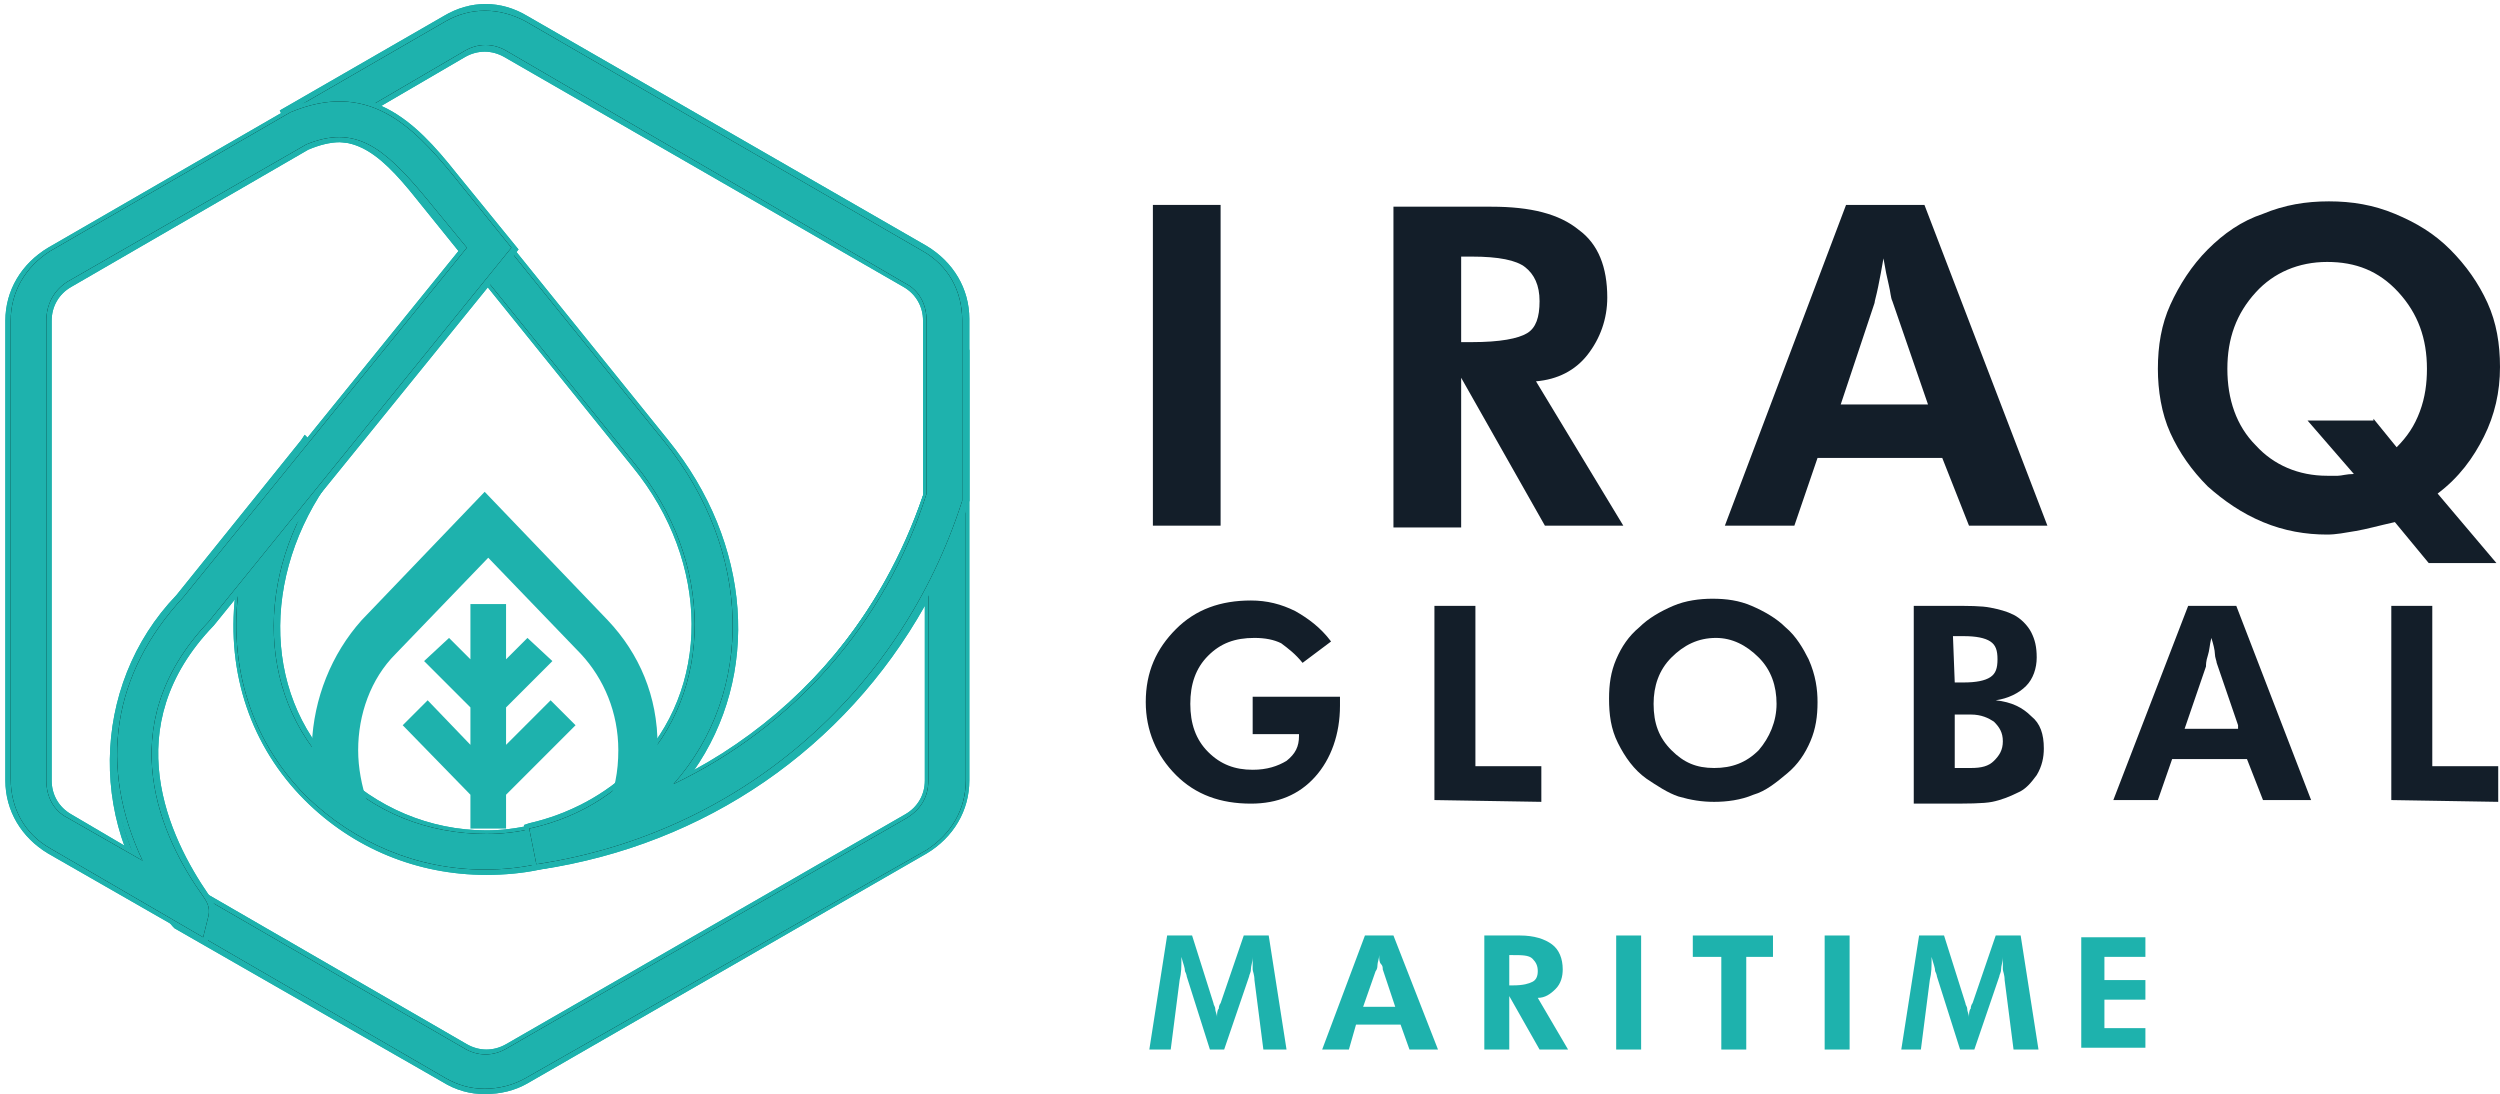 <?xml version="1.0" encoding="utf-8"?>
<!-- Generator: Adobe Illustrator 25.0.0, SVG Export Plug-In . SVG Version: 6.00 Build 0)  -->
<svg version="1.1" id="Layer_1" xmlns="http://www.w3.org/2000/svg" xmlns:xlink="http://www.w3.org/1999/xlink" x="0px" y="0px"
	 viewBox="0 0 140.3 61.4" style="enable-background:new 0 0 140.3 61.4;" xml:space="preserve">
<style type="text/css">
	.st0{fill:#1EB2AD;}
	.st1{clip-path:url(#SVGID_12_);}
	.st2{clip-path:url(#SVGID_14_);}
	.st3{clip-path:url(#SVGID_26_);}
	.st4{clip-path:url(#SVGID_28_);}
	.st5{clip-path:url(#SVGID_38_);}
	.st6{clip-path:url(#SVGID_39_);}
	.st7{fill:#131E29;}
</style>
<g>
	<g>
		<g>
			<g>
				<path id="SVGID_1_" class="st0" d="M27.2,61.1c-0.8,0-1.5-0.2-2.2-0.6l-15-8.7l-0.1-0.1c-4.7-5.2-4.6-13.1,0.2-18.2l7-8.7l0,0
					l1.6,1.3l0,0c-4.4,5.5-4.5,12.8,0,17.2c2.3,2.3,5.3,3.5,8.6,3.5c0.9,0,1.7-0.1,2.6-0.3c10.5-1.6,19.1-8.9,22.3-19l2-6.1v22.4
					c0,1.6-0.8,3-2.2,3.9L29.5,60.5C28.8,60.9,28,61.1,27.2,61.1z M11.3,50.3L26,58.8c0.8,0.5,1.7,0.5,2.5,0l22.4-12.9
					c0.8-0.5,1.2-1.2,1.2-2.1V32.9c-4.4,8.3-12.4,14.1-22,15.6c-0.9,0.2-1.9,0.3-2.9,0.3c-3.8,0-7.3-1.5-10-4.1
					c-3.3-3.3-4.5-7.8-3.7-12.3l-2,2.5C7.5,39.2,7.4,45.9,11.3,50.3z"/>
			</g>
		</g>
	</g>
	<g>
		<g>
			<path id="SVGID_5_" class="st0" d="M27.2,61.1c-0.8,0-1.5-0.2-2.2-0.6l-15-8.7l-0.1-0.1c-4.7-5.2-4.6-13.1,0.2-18.2l7-8.7l0,0
				l1.6,1.3l0,0c-4.4,5.5-4.5,12.8,0,17.2c2.3,2.3,5.3,3.5,8.6,3.5c0.9,0,1.7-0.1,2.6-0.3c10.5-1.6,19.1-8.9,22.3-19l2-6.1v22.4
				c0,1.6-0.8,3-2.2,3.9L29.5,60.5C28.8,60.9,28,61.1,27.2,61.1z M11.3,50.3L26,58.8c0.8,0.5,1.7,0.5,2.5,0l22.4-12.9
				c0.8-0.5,1.2-1.2,1.2-2.1V32.9c-4.4,8.3-12.4,14.1-22,15.6c-0.9,0.2-1.9,0.3-2.9,0.3c-3.8,0-7.3-1.5-10-4.1
				c-3.3-3.3-4.5-7.8-3.7-12.3l-2,2.5C7.5,39.2,7.4,45.9,11.3,50.3z"/>
		</g>
		<g>
			<path id="SVGID_6_" class="st0" d="M27.2,61.4c-0.8,0-1.6-0.2-2.4-0.7l-15-8.6L9.7,52C4.9,46.7,5,38.5,9.9,33.4l7-8.7l0.2-0.3
				l0.2,0.2l1.8,1.4L19,26.3c-4.3,5.4-4.4,12.5-0.1,16.8c2.2,2.2,5.2,3.5,8.4,3.5c0.8,0,1.7-0.1,2.5-0.3
				c10.4-1.6,18.9-8.8,22.1-18.8l2.5-7.9v24.2c0,1.7-0.9,3.2-2.4,4.1L29.6,60.8C28.9,61.2,28.1,61.4,27.2,61.4z M10.2,51.6l15,8.6
				c1.3,0.8,2.9,0.8,4.2,0l22.4-12.9c1.3-0.8,2.1-2.1,2.1-3.6V23.2l-1.4,4.4C49.2,37.8,40.6,45.2,30,46.8c-0.8,0.2-1.7,0.3-2.6,0.3
				c-3.3,0-6.4-1.3-8.8-3.6C14,39,13.9,31.7,18.3,26.1l-1.1-0.9l-6.9,8.5C5.6,38.7,5.5,46.5,10.2,51.6L10.2,51.6z M27.2,59.4
				c-0.5,0-0.9-0.1-1.4-0.4L11,50.4C7,45.9,7.1,39,11.3,34.6l2.7-3.3l-0.2,1.1c-0.8,4.5,0.5,8.9,3.6,12c2.6,2.6,6.1,4,9.8,4
				c1,0,2-0.1,2.9-0.3c9.4-1.5,17.3-7.1,21.7-15.5l0.5-1v12.1c0,1-0.5,1.9-1.4,2.4L28.6,59C28.2,59.3,27.7,59.4,27.2,59.4z
				 M11.5,50.1l14.7,8.5c0.7,0.4,1.5,0.4,2.2,0l22.4-12.9c0.7-0.4,1.1-1.1,1.1-1.9V34c-4.5,8-12.3,13.4-21.6,14.8
				c-0.9,0.2-2,0.3-3,0.3c-3.9,0-7.5-1.5-10.2-4.2c-3-3-4.4-7.1-3.9-11.5l-1.4,1.7C7.8,39.2,7.7,45.8,11.5,50.1z"/>
		</g>
		<g>
			<g>
				<path id="SVGID_3_" class="st0" d="M27.2,61.1c-0.8,0-1.5-0.2-2.2-0.6l-15-8.7l-0.1-0.1c-4.7-5.2-4.6-13.1,0.2-18.2l7-8.7l0,0
					l1.6,1.3l0,0c-4.4,5.5-4.5,12.8,0,17.2c2.3,2.3,5.3,3.5,8.6,3.5c0.9,0,1.7-0.1,2.6-0.3c10.5-1.6,19.1-8.9,22.3-19l2-6.1v22.4
					c0,1.6-0.8,3-2.2,3.9L29.5,60.5C28.8,60.9,28,61.1,27.2,61.1z M11.3,50.3L26,58.8c0.8,0.5,1.7,0.5,2.5,0l22.4-12.9
					c0.8-0.5,1.2-1.2,1.2-2.1V32.9c-4.4,8.3-12.4,14.1-22,15.6c-0.9,0.2-1.9,0.3-2.9,0.3c-3.8,0-7.3-1.5-10-4.1
					c-3.3-3.3-4.5-7.8-3.7-12.3l-2,2.5C7.5,39.2,7.4,45.9,11.3,50.3z"/>
			</g>
		</g>
		<g>
			<g>
				<path id="SVGID_7_" class="st0" d="M27.2,61.1c-0.8,0-1.5-0.2-2.2-0.6l-15-8.7l-0.1-0.1c-4.7-5.2-4.6-13.1,0.2-18.2l7-8.7l0,0
					l1.6,1.3l0,0c-4.4,5.5-4.5,12.8,0,17.2c2.3,2.3,5.3,3.5,8.6,3.5c0.9,0,1.7-0.1,2.6-0.3c10.5-1.6,19.1-8.9,22.3-19l2-6.1v22.4
					c0,1.6-0.8,3-2.2,3.9L29.5,60.5C28.8,60.9,28,61.1,27.2,61.1z M11.3,50.3L26,58.8c0.8,0.5,1.7,0.5,2.5,0l22.4-12.9
					c0.8-0.5,1.2-1.2,1.2-2.1V32.9c-4.4,8.3-12.4,14.1-22,15.6c-0.9,0.2-1.9,0.3-2.9,0.3c-3.8,0-7.3-1.5-10-4.1
					c-3.3-3.3-4.5-7.8-3.7-12.3l-2,2.5C7.5,39.2,7.4,45.9,11.3,50.3z"/>
			</g>
			<g>
				<path id="SVGID_8_" class="st0" d="M27.2,61.4c-0.8,0-1.6-0.2-2.4-0.7l-15-8.6L9.7,52C4.9,46.7,5,38.5,9.9,33.4l7-8.7l0.2-0.3
					l0.2,0.2l1.8,1.4L19,26.3c-4.3,5.4-4.4,12.5-0.1,16.8c2.2,2.2,5.2,3.5,8.4,3.5c0.8,0,1.7-0.1,2.5-0.3
					c10.4-1.6,18.9-8.8,22.1-18.8l2.5-7.9v24.2c0,1.7-0.9,3.2-2.4,4.1L29.6,60.8C28.9,61.2,28.1,61.4,27.2,61.4z M10.2,51.6l15,8.6
					c1.3,0.8,2.9,0.8,4.2,0l22.4-12.9c1.3-0.8,2.1-2.1,2.1-3.6V23.2l-1.4,4.4C49.2,37.8,40.6,45.2,30,46.8c-0.8,0.2-1.7,0.3-2.6,0.3
					c-3.3,0-6.4-1.3-8.8-3.6C14,39,13.9,31.7,18.3,26.1l-1.1-0.9l-6.9,8.5C5.6,38.7,5.5,46.5,10.2,51.6L10.2,51.6z M27.2,59.4
					c-0.5,0-0.9-0.1-1.4-0.4L11,50.4C7,45.9,7.1,39,11.3,34.6l2.7-3.3l-0.2,1.1c-0.8,4.5,0.5,8.9,3.6,12c2.6,2.6,6.1,4,9.8,4
					c1,0,2-0.1,2.9-0.3c9.4-1.5,17.3-7.1,21.7-15.5l0.5-1v12.1c0,1-0.5,1.9-1.4,2.4L28.6,59C28.2,59.3,27.7,59.4,27.2,59.4z
					 M11.5,50.1l14.7,8.5c0.7,0.4,1.5,0.4,2.2,0l22.4-12.9c0.7-0.4,1.1-1.1,1.1-1.9V34c-4.5,8-12.3,13.4-21.6,14.8
					c-0.9,0.2-2,0.3-3,0.3c-3.9,0-7.5-1.5-10.2-4.2c-3-3-4.4-7.1-3.9-11.5l-1.4,1.7C7.8,39.2,7.7,45.8,11.5,50.1z"/>
			</g>
			<g>
				<g>
					<defs>
						<path id="SVGID_2_" d="M27.2,61.1c-0.8,0-1.5-0.2-2.2-0.6l-15-8.7l-0.1-0.1c-4.7-5.2-4.6-13.1,0.2-18.2l7-8.7l0,0l1.6,1.3l0,0
							c-4.4,5.5-4.5,12.8,0,17.2c2.3,2.3,5.3,3.5,8.6,3.5c0.9,0,1.7-0.1,2.6-0.3c10.5-1.6,19.1-8.9,22.3-19l2-6.1v22.4
							c0,1.6-0.8,3-2.2,3.9L29.5,60.5C28.8,60.9,28,61.1,27.2,61.1z M11.3,50.3L26,58.8c0.8,0.5,1.7,0.5,2.5,0l22.4-12.9
							c0.8-0.5,1.2-1.2,1.2-2.1V32.9c-4.4,8.3-12.4,14.1-22,15.6c-0.9,0.2-1.9,0.3-2.9,0.3c-3.8,0-7.3-1.5-10-4.1
							c-3.3-3.3-4.5-7.8-3.7-12.3l-2,2.5C7.5,39.2,7.4,45.9,11.3,50.3z"/>
					</defs>
					<clipPath id="SVGID_4_">
						<use xlink:href="#SVGID_2_"  style="overflow:visible;"/>
					</clipPath>
				</g>
				<g>
					<defs>
						<path id="SVGID_9_" d="M27.2,61.1c-0.8,0-1.5-0.2-2.2-0.6l-15-8.7l-0.1-0.1c-4.7-5.2-4.6-13.1,0.2-18.2l7-8.7l0,0l1.6,1.3l0,0
							c-4.4,5.5-4.5,12.8,0,17.2c2.3,2.3,5.3,3.5,8.6,3.5c0.9,0,1.7-0.1,2.6-0.3c10.5-1.6,19.1-8.9,22.3-19l2-6.1v22.4
							c0,1.6-0.8,3-2.2,3.9L29.5,60.5C28.8,60.9,28,61.1,27.2,61.1z M11.3,50.3L26,58.8c0.8,0.5,1.7,0.5,2.5,0l22.4-12.9
							c0.8-0.5,1.2-1.2,1.2-2.1V32.9c-4.4,8.3-12.4,14.1-22,15.6c-0.9,0.2-1.9,0.3-2.9,0.3c-3.8,0-7.3-1.5-10-4.1
							c-3.3-3.3-4.5-7.8-3.7-12.3l-2,2.5C7.5,39.2,7.4,45.9,11.3,50.3z"/>
					</defs>
					<defs>
						<path id="SVGID_10_" d="M27.2,61.4c-0.8,0-1.6-0.2-2.4-0.7l-15-8.6L9.7,52C4.9,46.7,5,38.5,9.9,33.4l7-8.7l0.2-0.3l0.2,0.2
							l1.8,1.4L19,26.3c-4.3,5.4-4.4,12.5-0.1,16.8c2.2,2.2,5.2,3.5,8.4,3.5c0.8,0,1.7-0.1,2.5-0.3c10.4-1.6,18.9-8.8,22.1-18.8
							l2.5-7.9v24.2c0,1.7-0.9,3.2-2.4,4.1L29.6,60.8C28.9,61.2,28.1,61.4,27.2,61.4z M10.2,51.6l15,8.6c1.3,0.8,2.9,0.8,4.2,0
							l22.4-12.9c1.3-0.8,2.1-2.1,2.1-3.6V23.2l-1.4,4.4C49.2,37.8,40.6,45.2,30,46.8c-0.8,0.2-1.7,0.3-2.6,0.3
							c-3.3,0-6.4-1.3-8.8-3.6C14,39,13.9,31.7,18.3,26.1l-1.1-0.9l-6.9,8.5C5.6,38.7,5.5,46.5,10.2,51.6L10.2,51.6z M27.2,59.4
							c-0.5,0-0.9-0.1-1.4-0.4L11,50.4C7,45.9,7.1,39,11.3,34.6l2.7-3.3l-0.2,1.1c-0.8,4.5,0.5,8.9,3.6,12c2.6,2.6,6.1,4,9.8,4
							c1,0,2-0.1,2.9-0.3c9.4-1.5,17.3-7.1,21.7-15.5l0.5-1v12.1c0,1-0.5,1.9-1.4,2.4L28.6,59C28.2,59.3,27.7,59.4,27.2,59.4z
							 M11.5,50.1l14.7,8.5c0.7,0.4,1.5,0.4,2.2,0l22.4-12.9c0.7-0.4,1.1-1.1,1.1-1.9V34c-4.5,8-12.3,13.4-21.6,14.8
							c-0.9,0.2-2,0.3-3,0.3c-3.9,0-7.5-1.5-10.2-4.2c-3-3-4.4-7.1-3.9-11.5l-1.4,1.7C7.8,39.2,7.7,45.8,11.5,50.1z"/>
					</defs>
					<clipPath id="SVGID_12_">
						<use xlink:href="#SVGID_9_"  style="overflow:visible;"/>
					</clipPath>
					<clipPath id="SVGID_14_" class="st1">
						<use xlink:href="#SVGID_10_"  style="overflow:visible;"/>
					</clipPath>
					<g class="st2">
						<g>
							<path class="st0" d="M54,61.3H5.3V24.4H54V61.3z M7.3,59.3H52V26.5H7.3V59.3z"/>
							<path class="st0" d="M54.3,61.6H5V24.2h49.4v37.4C54.4,61.6,54.3,61.6,54.3,61.6z M5.6,61h48.2V24.7H5.6V61z M52.3,59.6H7
								V26.2h45.3V59.6z M7.6,59h44.2V26.7H7.6V59z"/>
						</g>
					</g>
				</g>
			</g>
		</g>
	</g>
	<g>
		<g>
			<g>
				<path id="SVGID_11_" class="st0" d="M27.2,61.1c-0.8,0-1.5-0.2-2.2-0.6l-15-8.7l-0.1-0.1c-4.7-5.2-4.6-13.1,0.2-18.2l7-8.7l0,0
					l1.6,1.3l0,0c-4.4,5.5-4.5,12.8,0,17.2c2.3,2.3,5.3,3.5,8.6,3.5c0.9,0,1.7-0.1,2.6-0.3c10.5-1.6,19.1-8.9,22.3-19l2-6.1v22.4
					c0,1.6-0.8,3-2.2,3.9L29.5,60.5C28.8,60.9,28,61.1,27.2,61.1z M11.3,50.3L26,58.8c0.8,0.5,1.7,0.5,2.5,0l22.4-12.9
					c0.8-0.5,1.2-1.2,1.2-2.1V32.9c-4.4,8.3-12.4,14.1-22,15.6c-0.9,0.2-1.9,0.3-2.9,0.3c-3.8,0-7.3-1.5-10-4.1
					c-3.3-3.3-4.5-7.8-3.7-12.3l-2,2.5C7.5,39.2,7.4,45.9,11.3,50.3z"/>
			</g>
		</g>
	</g>
</g>
<g>
	<g>
		<g>
			<g>
				<path id="SVGID_13_" class="st0" d="M30.1,48.5l-0.4-2c2.3-0.5,4.4-1.6,6-3.3c4.4-4.4,4.4-11.7-0.1-17.2L23.5,11
					c-2.4-2.9-4-4.1-6.7-2.9L16,6.4l9-5.2c1.4-0.8,3-0.8,4.5,0l22.3,12.9c1.4,0.8,2.2,2.2,2.2,3.9v10v0.1
					C50.5,39,41.4,46.8,30.1,48.5z M29.7,15.4l7.6,9.4c4.9,6.1,5.1,14,0.5,19.2c6.7-3.2,11.9-9,14.2-16.3V18c0-0.9-0.4-1.7-1.2-2.1
					l-22.3-13c-0.8-0.5-1.7-0.5-2.5,0L20.7,6c2,0.7,3.4,2.5,4.5,3.8L29.7,15.4z"/>
			</g>
		</g>
	</g>
	<g>
		<g>
			<path id="SVGID_17_" class="st0" d="M30.1,48.5l-0.4-2c2.3-0.5,4.4-1.6,6-3.3c4.4-4.4,4.4-11.7-0.1-17.2L23.5,11
				c-2.4-2.9-4-4.1-6.7-2.9L16,6.4l9-5.2c1.4-0.8,3-0.8,4.5,0l22.3,12.9c1.4,0.8,2.2,2.2,2.2,3.9v10v0.1
				C50.5,39,41.4,46.8,30.1,48.5z M29.7,15.4l7.6,9.4c4.9,6.1,5.1,14,0.5,19.2c6.7-3.2,11.9-9,14.2-16.3V18c0-0.9-0.4-1.7-1.2-2.1
				l-22.3-13c-0.8-0.5-1.7-0.5-2.5,0L20.7,6c2,0.7,3.4,2.5,4.5,3.8L29.7,15.4z"/>
		</g>
		<g>
			<path id="SVGID_18_" class="st0" d="M29.9,48.8l-0.5-2.5l0.3-0.1c2.2-0.5,4.3-1.6,5.9-3.2c4.3-4.3,4.3-11.4-0.1-16.8l-12.1-15
				c-2.3-2.9-3.8-3.9-6.4-2.8l-0.2,0.1l-1.1-2.3l9.2-5.3c1.5-0.9,3.2-0.9,4.7,0L52,13.8c1.5,0.9,2.4,2.4,2.4,4.1V28v0.1
				C50.8,39.2,41.5,47,30.2,48.8H29.9z M30.1,46.7l0.3,1.4c11-1.8,19.9-9.5,23.4-20.1v-0.1V18c0-1.5-0.8-2.9-2.1-3.6l-22.4-13
				c-1.3-0.8-2.8-0.8-4.2,0l-8.7,5l0.7,1.3c2.8-1.1,4.5,0.2,6.8,3.1l12.1,15c4.6,5.7,4.6,13.1,0.1,17.6
				C34.4,45.1,32.4,46.2,30.1,46.7z M36.7,44.9l0.9-1.1c4.5-5.1,4.3-12.9-0.6-18.9l-7.6-9.4l0,0L25,10c-1.1-1.4-2.5-3-4.4-3.7
				L20,6.1l5.9-3.4c0.9-0.5,1.9-0.5,2.7,0L51,15.6c0.9,0.5,1.4,1.4,1.4,2.4v9.8C50,35.1,44.9,41,38.1,44.3L36.7,44.9z M21.3,6
				c1.8,0.8,3.1,2.5,4.1,3.7l12.1,15c4.7,5.8,5.2,13.2,1.4,18.6C45,40,49.5,34.5,51.8,27.8V18c0-0.8-0.4-1.5-1.1-1.9L28.3,3.2
				c-0.7-0.4-1.5-0.4-2.2,0L21.3,6z"/>
		</g>
		<g>
			<g>
				<path id="SVGID_15_" class="st0" d="M30.1,48.5l-0.4-2c2.3-0.5,4.4-1.6,6-3.3c4.4-4.4,4.4-11.7-0.1-17.2L23.5,11
					c-2.4-2.9-4-4.1-6.7-2.9L16,6.4l9-5.2c1.4-0.8,3-0.8,4.5,0l22.3,12.9c1.4,0.8,2.2,2.2,2.2,3.9v10v0.1
					C50.5,39,41.4,46.8,30.1,48.5z M29.7,15.4l7.6,9.4c4.9,6.1,5.1,14,0.5,19.2c6.7-3.2,11.9-9,14.2-16.3V18c0-0.9-0.4-1.7-1.2-2.1
					l-22.3-13c-0.8-0.5-1.7-0.5-2.5,0L20.7,6c2,0.7,3.4,2.5,4.5,3.8L29.7,15.4z"/>
			</g>
		</g>
		<g>
			<g>
				<path id="SVGID_19_" class="st0" d="M30.1,48.5l-0.4-2c2.3-0.5,4.4-1.6,6-3.3c4.4-4.4,4.4-11.7-0.1-17.2L23.5,11
					c-2.4-2.9-4-4.1-6.7-2.9L16,6.4l9-5.2c1.4-0.8,3-0.8,4.5,0l22.3,12.9c1.4,0.8,2.2,2.2,2.2,3.9v10v0.1
					C50.5,39,41.4,46.8,30.1,48.5z M29.7,15.4l7.6,9.4c4.9,6.1,5.1,14,0.5,19.2c6.7-3.2,11.9-9,14.2-16.3V18c0-0.9-0.4-1.7-1.2-2.1
					l-22.3-13c-0.8-0.5-1.7-0.5-2.5,0L20.7,6c2,0.7,3.4,2.5,4.5,3.8L29.7,15.4z"/>
			</g>
			<g>
				<path id="SVGID_20_" class="st0" d="M29.9,48.8l-0.5-2.5l0.3-0.1c2.2-0.5,4.3-1.6,5.9-3.2c4.3-4.3,4.3-11.4-0.1-16.8l-12.1-15
					c-2.3-2.9-3.8-3.9-6.4-2.8l-0.2,0.1l-1.1-2.3l9.2-5.3c1.5-0.9,3.2-0.9,4.7,0L52,13.8c1.5,0.9,2.4,2.4,2.4,4.1V28v0.1
					C50.8,39.2,41.5,47,30.2,48.8H29.9z M30.1,46.7l0.3,1.4c11-1.8,19.9-9.5,23.4-20.1v-0.1V18c0-1.5-0.8-2.9-2.1-3.6l-22.4-13
					c-1.3-0.8-2.8-0.8-4.2,0l-8.7,5l0.7,1.3c2.8-1.1,4.5,0.2,6.8,3.1l12.1,15c4.6,5.7,4.6,13.1,0.1,17.6
					C34.4,45.1,32.4,46.2,30.1,46.7z M36.7,44.9l0.9-1.1c4.5-5.1,4.3-12.9-0.6-18.9l-7.6-9.4l0,0L25,10c-1.1-1.4-2.5-3-4.4-3.7
					L20,6.1l5.9-3.4c0.9-0.5,1.9-0.5,2.7,0L51,15.6c0.9,0.5,1.4,1.4,1.4,2.4v9.8C50,35.1,44.9,41,38.1,44.3L36.7,44.9z M21.3,6
					c1.8,0.8,3.1,2.5,4.1,3.7l12.1,15c4.7,5.8,5.2,13.2,1.4,18.6C45,40,49.5,34.5,51.8,27.8V18c0-0.8-0.4-1.5-1.1-1.9L28.3,3.2
					c-0.7-0.4-1.5-0.4-2.2,0L21.3,6z"/>
			</g>
			<g>
				<g>
					<defs>
						<path id="SVGID_16_" d="M30.1,48.5l-0.4-2c2.3-0.5,4.4-1.6,6-3.3c4.4-4.4,4.4-11.7-0.1-17.2L23.5,11c-2.4-2.9-4-4.1-6.7-2.9
							L16,6.4l9-5.2c1.4-0.8,3-0.8,4.5,0l22.3,12.9c1.4,0.8,2.2,2.2,2.2,3.9v10v0.1C50.5,39,41.4,46.8,30.1,48.5z M29.7,15.4
							l7.6,9.4c4.9,6.1,5.1,14,0.5,19.2c6.7-3.2,11.9-9,14.2-16.3V18c0-0.9-0.4-1.7-1.2-2.1l-22.3-13c-0.8-0.5-1.7-0.5-2.5,0L20.7,6
							c2,0.7,3.4,2.5,4.5,3.8L29.7,15.4z"/>
					</defs>
					<clipPath id="SVGID_21_">
						<use xlink:href="#SVGID_16_"  style="overflow:visible;"/>
					</clipPath>
				</g>
				<g>
					<defs>
						<path id="SVGID_22_" d="M30.1,48.5l-0.4-2c2.3-0.5,4.4-1.6,6-3.3c4.4-4.4,4.4-11.7-0.1-17.2L23.5,11c-2.4-2.9-4-4.1-6.7-2.9
							L16,6.4l9-5.2c1.4-0.8,3-0.8,4.5,0l22.3,12.9c1.4,0.8,2.2,2.2,2.2,3.9v10v0.1C50.5,39,41.4,46.8,30.1,48.5z M29.7,15.4
							l7.6,9.4c4.9,6.1,5.1,14,0.5,19.2c6.7-3.2,11.9-9,14.2-16.3V18c0-0.9-0.4-1.7-1.2-2.1l-22.3-13c-0.8-0.5-1.7-0.5-2.5,0L20.7,6
							c2,0.7,3.4,2.5,4.5,3.8L29.7,15.4z"/>
					</defs>
					<defs>
						<path id="SVGID_24_" d="M29.9,48.8l-0.5-2.5l0.3-0.1c2.2-0.5,4.3-1.6,5.9-3.2c4.3-4.3,4.3-11.4-0.1-16.8l-12.1-15
							c-2.3-2.9-3.8-3.9-6.4-2.8l-0.2,0.1l-1.1-2.3l9.2-5.3c1.5-0.9,3.2-0.9,4.7,0L52,13.8c1.5,0.9,2.4,2.4,2.4,4.1V28v0.1
							C50.8,39.2,41.5,47,30.2,48.8H29.9z M30.1,46.7l0.3,1.4c11-1.8,19.9-9.5,23.4-20.1v-0.1V18c0-1.5-0.8-2.9-2.1-3.6l-22.4-13
							c-1.3-0.8-2.8-0.8-4.2,0l-8.7,5l0.7,1.3c2.8-1.1,4.5,0.2,6.8,3.1l12.1,15c4.6,5.7,4.6,13.1,0.1,17.6
							C34.4,45.1,32.4,46.2,30.1,46.7z M36.7,44.9l0.9-1.1c4.5-5.1,4.3-12.9-0.6-18.9l-7.6-9.4l0,0L25,10c-1.1-1.4-2.5-3-4.4-3.7
							L20,6.1l5.9-3.4c0.9-0.5,1.9-0.5,2.7,0L51,15.6c0.9,0.5,1.4,1.4,1.4,2.4v9.8C50,35.1,44.9,41,38.1,44.3L36.7,44.9z M21.3,6
							c1.8,0.8,3.1,2.5,4.1,3.7l12.1,15c4.7,5.8,5.2,13.2,1.4,18.6C45,40,49.5,34.5,51.8,27.8V18c0-0.8-0.4-1.5-1.1-1.9L28.3,3.2
							c-0.7-0.4-1.5-0.4-2.2,0L21.3,6z"/>
					</defs>
					<clipPath id="SVGID_26_">
						<use xlink:href="#SVGID_22_"  style="overflow:visible;"/>
					</clipPath>
					<clipPath id="SVGID_28_" class="st3">
						<use xlink:href="#SVGID_24_"  style="overflow:visible;"/>
					</clipPath>
					<g class="st4">
						<g>
							<path class="st0" d="M54,48.5H15.5V0.4H54V48.5z M17.5,46.5H52V2.4H17.5V46.5z"/>
							<path class="st0" d="M54.3,48.8H15.2V0.1h39.1V48.8z M15.8,48.2h38V0.7h-38C15.8,0.7,15.8,48.2,15.8,48.2z M52.3,46.8H17.2
								V2.1h35.1V46.8z M17.8,46.2h33.9V2.7H17.8V46.2z"/>
						</g>
					</g>
				</g>
			</g>
		</g>
	</g>
	<g>
		<g>
			<g>
				<path id="SVGID_23_" class="st0" d="M30.1,48.5l-0.4-2c2.3-0.5,4.4-1.6,6-3.3c4.4-4.4,4.4-11.7-0.1-17.2L23.5,11
					c-2.4-2.9-4-4.1-6.7-2.9L16,6.4l9-5.2c1.4-0.8,3-0.8,4.5,0l22.3,12.9c1.4,0.8,2.2,2.2,2.2,3.9v10v0.1
					C50.5,39,41.4,46.8,30.1,48.5z M29.7,15.4l7.6,9.4c4.9,6.1,5.1,14,0.5,19.2c6.7-3.2,11.9-9,14.2-16.3V18c0-0.9-0.4-1.7-1.2-2.1
					l-22.3-13c-0.8-0.5-1.7-0.5-2.5,0L20.7,6c2,0.7,3.4,2.5,4.5,3.8L29.7,15.4z"/>
			</g>
		</g>
	</g>
</g>
<g>
	<g>
		<g>
			<g>
				<path id="SVGID_25_" class="st0" d="M11.4,52.6l-8.6-5c-1.4-0.8-2.2-2.2-2.2-3.9V18c0-1.6,0.8-3,2.2-3.9l13.5-7.8
					c4.3-1.8,6.8,0.7,9.1,3.5l3.3,4.1l-17,21c-5.6,5.9-2.6,12.2-0.3,15.4c0.2,0.3,0.4,0.6,0.3,1.1L11.4,52.6z M17.2,8.1L3.8,15.8
					C3,16.3,2.6,17.1,2.6,18v25.8c0,0.9,0.4,1.7,1.2,2.1L8,48.3C5.5,43,6.3,37.8,10.3,33.5l15.9-19.6l-2.3-2.8
					C21.5,8.2,19.9,7,17.2,8.1z"/>
			</g>
		</g>
	</g>
	<g>
		<g>
			<path id="SVGID_29_" class="st0" d="M11.4,52.6l-8.6-5c-1.4-0.8-2.2-2.2-2.2-3.9V18c0-1.6,0.8-3,2.2-3.9l13.5-7.8
				c4.3-1.8,6.8,0.7,9.1,3.5l3.3,4.1l-17,21c-5.6,5.9-2.6,12.2-0.3,15.4c0.2,0.3,0.4,0.6,0.3,1.1L11.4,52.6z M17.2,8.1L3.8,15.8
				C3,16.3,2.6,17.1,2.6,18v25.8c0,0.9,0.4,1.7,1.2,2.1L8,48.3C5.5,43,6.3,37.8,10.3,33.5l15.9-19.6l-2.3-2.8
				C21.5,8.2,19.9,7,17.2,8.1z"/>
		</g>
		<g>
			<path id="SVGID_30_" class="st0" d="M11.6,53l-8.9-5.1c-1.5-0.9-2.4-2.4-2.4-4.1V18c0-1.7,0.9-3.2,2.4-4.1l13.5-7.8
				c4.5-1.9,7.1,0.7,9.4,3.6l3.5,4.3L12,35.1C6.5,40.8,9.5,47,11.7,50.2c0.2,0.3,0.5,0.7,0.3,1.3L11.6,53z M19,6
				c-0.8,0-1.7,0.2-2.6,0.6L2.9,14.3c-1.3,0.8-2.1,2.1-2.1,3.6v25.8c0,1.5,0.8,2.9,2.1,3.6l8.3,4.8l0.3-0.9c0.1-0.3-0.1-0.6-0.2-0.8
				c-2.4-3.3-5.5-9.8,0.3-15.8l16.8-20.8L25.2,10C23.5,7.9,21.7,6,19,6z M8.6,49l-5-2.9c-0.9-0.5-1.4-1.4-1.4-2.4V18
				c0-1,0.5-1.9,1.4-2.4L17,7.9c2.9-1.2,4.6,0.1,7,3l2.4,3l-16,19.8C6.6,37.8,5.8,43,8.2,48.2L8.6,49z M17.3,8.4L4,16.1
				c-0.7,0.4-1.1,1.1-1.1,1.9v25.8c0,0.8,0.4,1.5,1.1,1.9l3.4,2c-2.1-5.2-1.2-10.2,2.7-14.3L25.8,14l-2.2-2.7
				C21.3,8.4,19.9,7.3,17.3,8.4z"/>
		</g>
		<g>
			<g>
				<path id="SVGID_27_" class="st0" d="M11.4,52.6l-8.6-5c-1.4-0.8-2.2-2.2-2.2-3.9V18c0-1.6,0.8-3,2.2-3.9l13.5-7.8
					c4.3-1.8,6.8,0.7,9.1,3.5l3.3,4.1l-17,21c-5.6,5.9-2.6,12.2-0.3,15.4c0.2,0.3,0.4,0.6,0.3,1.1L11.4,52.6z M17.2,8.1L3.8,15.8
					C3,16.3,2.6,17.1,2.6,18v25.8c0,0.9,0.4,1.7,1.2,2.1L8,48.3C5.5,43,6.3,37.8,10.3,33.5l15.9-19.6l-2.3-2.8
					C21.5,8.2,19.9,7,17.2,8.1z"/>
			</g>
		</g>
		<g>
			<g>
				<path id="SVGID_31_" class="st0" d="M11.4,52.6l-8.6-5c-1.4-0.8-2.2-2.2-2.2-3.9V18c0-1.6,0.8-3,2.2-3.9l13.5-7.8
					c4.3-1.8,6.8,0.7,9.1,3.5l3.3,4.1l-17,21c-5.6,5.9-2.6,12.2-0.3,15.4c0.2,0.3,0.4,0.6,0.3,1.1L11.4,52.6z M17.2,8.1L3.8,15.8
					C3,16.3,2.6,17.1,2.6,18v25.8c0,0.9,0.4,1.7,1.2,2.1L8,48.3C5.5,43,6.3,37.8,10.3,33.5l15.9-19.6l-2.3-2.8
					C21.5,8.2,19.9,7,17.2,8.1z"/>
			</g>
			<g>
				<path id="SVGID_32_" class="st0" d="M11.6,53l-8.9-5.1c-1.5-0.9-2.4-2.4-2.4-4.1V18c0-1.7,0.9-3.2,2.4-4.1l13.5-7.8
					c4.5-1.9,7.1,0.7,9.4,3.6l3.5,4.3L12,35.1C6.5,40.8,9.5,47,11.7,50.2c0.2,0.3,0.5,0.7,0.3,1.3L11.6,53z M19,6
					c-0.8,0-1.7,0.2-2.6,0.6L2.9,14.3c-1.3,0.8-2.1,2.1-2.1,3.6v25.8c0,1.5,0.8,2.9,2.1,3.6l8.3,4.8l0.3-0.9
					c0.1-0.3-0.1-0.6-0.2-0.8c-2.4-3.3-5.5-9.8,0.3-15.8l16.8-20.8L25.2,10C23.5,7.9,21.7,6,19,6z M8.6,49l-5-2.9
					c-0.9-0.5-1.4-1.4-1.4-2.4V18c0-1,0.5-1.9,1.4-2.4L17,7.9c2.9-1.2,4.6,0.1,7,3l2.4,3l-16,19.8C6.6,37.8,5.8,43,8.2,48.2L8.6,49z
					 M17.3,8.4L4,16.1c-0.7,0.4-1.1,1.1-1.1,1.9v25.8c0,0.8,0.4,1.5,1.1,1.9l3.4,2c-2.1-5.2-1.2-10.2,2.7-14.3L25.8,14l-2.2-2.7
					C21.3,8.4,19.9,7.3,17.3,8.4z"/>
			</g>
			<g>
				<g>
					<defs>
						<path id="SVGID_33_" d="M11.4,52.6l-8.6-5c-1.4-0.8-2.2-2.2-2.2-3.9V18c0-1.6,0.8-3,2.2-3.9l13.5-7.8c4.3-1.8,6.8,0.7,9.1,3.5
							l3.3,4.1l-17,21c-5.6,5.9-2.6,12.2-0.3,15.4c0.2,0.3,0.4,0.6,0.3,1.1L11.4,52.6z M17.2,8.1L3.8,15.8C3,16.3,2.6,17.1,2.6,18
							v25.8c0,0.9,0.4,1.7,1.2,2.1L8,48.3C5.5,43,6.3,37.8,10.3,33.5l15.9-19.6l-2.3-2.8C21.5,8.2,19.9,7,17.2,8.1z"/>
					</defs>
					<clipPath id="SVGID_34_">
						<use xlink:href="#SVGID_33_"  style="overflow:visible;"/>
					</clipPath>
				</g>
				<g>
					<defs>
						<path id="SVGID_36_" d="M11.4,52.6l-8.6-5c-1.4-0.8-2.2-2.2-2.2-3.9V18c0-1.6,0.8-3,2.2-3.9l13.5-7.8c4.3-1.8,6.8,0.7,9.1,3.5
							l3.3,4.1l-17,21c-5.6,5.9-2.6,12.2-0.3,15.4c0.2,0.3,0.4,0.6,0.3,1.1L11.4,52.6z M17.2,8.1L3.8,15.8C3,16.3,2.6,17.1,2.6,18
							v25.8c0,0.9,0.4,1.7,1.2,2.1L8,48.3C5.5,43,6.3,37.8,10.3,33.5l15.9-19.6l-2.3-2.8C21.5,8.2,19.9,7,17.2,8.1z"/>
					</defs>
					<defs>
						<path id="SVGID_37_" d="M11.6,53l-8.9-5.1c-1.5-0.9-2.4-2.4-2.4-4.1V18c0-1.7,0.9-3.2,2.4-4.1l13.5-7.8
							c4.5-1.9,7.1,0.7,9.4,3.6l3.5,4.3L12,35.1C6.5,40.8,9.5,47,11.7,50.2c0.2,0.3,0.5,0.7,0.3,1.3L11.6,53z M19,6
							c-0.8,0-1.7,0.2-2.6,0.6L2.9,14.3c-1.3,0.8-2.1,2.1-2.1,3.6v25.8c0,1.5,0.8,2.9,2.1,3.6l8.3,4.8l0.3-0.9
							c0.1-0.3-0.1-0.6-0.2-0.8c-2.4-3.3-5.5-9.8,0.3-15.8l16.8-20.8L25.2,10C23.5,7.9,21.7,6,19,6z M8.6,49l-5-2.9
							c-0.9-0.5-1.4-1.4-1.4-2.4V18c0-1,0.5-1.9,1.4-2.4L17,7.9c2.9-1.2,4.6,0.1,7,3l2.4,3l-16,19.8C6.6,37.8,5.8,43,8.2,48.2
							L8.6,49z M17.3,8.4L4,16.1c-0.7,0.4-1.1,1.1-1.1,1.9v25.8c0,0.8,0.4,1.5,1.1,1.9l3.4,2c-2.1-5.2-1.2-10.2,2.7-14.3L25.8,14
							l-2.2-2.7C21.3,8.4,19.9,7.3,17.3,8.4z"/>
					</defs>
					<clipPath id="SVGID_38_">
						<use xlink:href="#SVGID_36_"  style="overflow:visible;"/>
					</clipPath>
					<clipPath id="SVGID_39_" class="st5">
						<use xlink:href="#SVGID_37_"  style="overflow:visible;"/>
					</clipPath>
					<g class="st6">
						<g>
							<path class="st0" d="M28.4,52.1H0.6V4.7h27.9v47.4C28.5,52.1,28.4,52.1,28.4,52.1z M2.6,50.1h23.8V6.7H2.6V50.1z"/>
							<path class="st0" d="M28.7,52.4H0.3v-48h28.4C28.7,4.4,28.7,52.4,28.7,52.4z M0.9,51.8h27.3V5H0.9V51.8z M26.7,50.4H2.3v-44
								h24.4C26.7,6.4,26.7,50.4,26.7,50.4z M2.9,49.8h23.3V7H2.9V49.8z"/>
						</g>
					</g>
				</g>
			</g>
		</g>
	</g>
	<g>
		<g>
			<g>
				<path id="SVGID_35_" class="st0" d="M11.4,52.6l-8.6-5c-1.4-0.8-2.2-2.2-2.2-3.9V18c0-1.6,0.8-3,2.2-3.9l13.5-7.8
					c4.3-1.8,6.8,0.7,9.1,3.5l3.3,4.1l-17,21c-5.6,5.9-2.6,12.2-0.3,15.4c0.2,0.3,0.4,0.6,0.3,1.1L11.4,52.6z M17.2,8.1L3.8,15.8
					C3,16.3,2.6,17.1,2.6,18v25.8c0,0.9,0.4,1.7,1.2,2.1L8,48.3C5.5,43,6.3,37.8,10.3,33.5l15.9-19.6l-2.3-2.8
					C21.5,8.2,19.9,7,17.2,8.1z"/>
			</g>
		</g>
	</g>
</g>
<g>
	<g>
		<g>
			<g>
				<path class="st0" d="M36.9,42.9v-0.8c0-2.7-1-5.2-2.8-7l-6.7-7l-6.7,7c-1.8,1.9-2.8,4.4-2.8,7v0.8l0,0c0,0.2,0,0.4-0.1,0.6
					c0.1,0.1,0.2,0.1,0.3,0.2c0.2,0.1,0.4,0.3,0.6,0.5l0.2,0.1c0.3,0.3,0.7,0.5,1.1,0.7c0.1,0.1,0.2,0.1,0.3,0.2
					c-0.4-0.9-0.5-1.9-0.5-3c0-2.1,0.8-4.1,2.2-5.6l5.4-5.6l5.4,5.6C34.2,38,35,40,35,42.1c0,1.2-0.2,2.3-0.7,3.4
					c0.6-0.5,1.2-1,1.8-1.5c0.3-0.2,0.7-0.4,1.1-0.5C37,43.3,37,43.1,37,42.8L36.9,42.9z"/>
				<path class="st0" d="M33.5,46.6l0.5-1.2c0.5-1,0.7-2.1,0.7-3.3c0-2.1-0.8-4-2.1-5.4l-5.2-5.4l-5.2,5.4c-1.4,1.4-2.1,3.4-2.1,5.4
					c0,1,0.2,2,0.5,2.9l0.3,0.7l-1-0.5c-0.4-0.2-0.9-0.4-1.2-0.7l-0.2-0.1c-0.2-0.2-0.4-0.3-0.5-0.5c-0.1-0.1-0.2-0.1-0.3-0.2
					l-0.2-0.1v-0.2c0-0.2,0-0.4,0-0.5v-1.1l0,0c0.1-2.6,1.1-5.1,2.8-7l6.9-7.2l6.9,7.2c1.8,1.9,2.8,4.3,2.8,7l0,0l0.1,0.9
					c0,0.2,0.1,0.5,0.2,0.7l0.1,0.3L37,43.8c-0.4,0.1-0.7,0.2-1,0.4c-0.6,0.5-1.2,1-1.8,1.4L33.5,46.6z M27.4,30.4l5.6,5.9
					c1.5,1.6,2.3,3.6,2.3,5.8c0,0.8-0.1,1.7-0.4,2.5c0.3-0.3,0.6-0.5,0.9-0.7c0.2-0.2,0.5-0.3,0.7-0.4v-1.3c0-2.6-1-5-2.7-6.8
					l-6.5-6.8l-6.5,6.8c-1.7,1.8-2.7,4.3-2.7,6.8v1.2l0.1,0.1c0.2,0.1,0.3,0.3,0.5,0.5l0.1,0.1c0.3,0.2,0.5,0.4,0.8,0.5
					c-0.2-0.8-0.3-1.6-0.3-2.4c0-2.2,0.8-4.3,2.3-5.8L27.4,30.4z"/>
			</g>
		</g>
	</g>
</g>
<polygon class="st0" points="30.9,39.3 28.4,41.8 28.4,39.7 31,37.1 29.6,35.8 28.4,37 28.4,33.9 26.4,33.9 26.4,37 25.2,35.8 
	23.8,37.1 26.4,39.7 26.4,41.8 24,39.3 22.6,40.7 26.4,44.6 26.4,46.5 28.4,46.5 28.4,44.6 32.3,40.7 "/>
<g>
	<g>
		<g>
			<path class="st7" d="M64.7,29.5v-18h3.8v18H64.7z"/>
		</g>
		<g>
			<path class="st7" d="M91.1,29.5h-4.4L82,21.2v8.4h-3.8v-18h5.5c2.2,0,3.8,0.4,4.9,1.3c1.1,0.8,1.6,2.1,1.6,3.8
				c0,1.2-0.4,2.3-1.1,3.2c-0.7,0.9-1.7,1.4-2.9,1.5L91.1,29.5z M82,19.2h0.6c1.6,0,2.6-0.2,3.1-0.5s0.7-0.9,0.7-1.8
				s-0.3-1.5-0.8-1.9s-1.5-0.6-3-0.6H82V19.2z"/>
		</g>
		<g>
			<path class="st7" d="M96.8,29.5l6.8-18h4.4l6.9,18h-4.4l-1.5-3.8h-7l-1.3,3.8H96.8z M108.2,22.7l-2-5.8c-0.1-0.2-0.1-0.5-0.2-0.9
				s-0.2-0.9-0.3-1.5c-0.1,0.6-0.2,1.1-0.3,1.6c-0.1,0.5-0.2,0.8-0.2,0.9l-1.9,5.7H108.2z"/>
		</g>
		<g>
			<path class="st7" d="M140.1,31.6h-3.8l-1.9-2.3c-0.9,0.2-1.6,0.4-2.2,0.5c-0.6,0.1-1.1,0.2-1.6,0.2c-1.2,0-2.4-0.2-3.6-0.7
				c-1.2-0.5-2.2-1.2-3.1-2c-0.9-0.9-1.6-1.9-2.1-3s-0.7-2.4-0.7-3.6c0-1.3,0.2-2.5,0.7-3.6s1.2-2.2,2.1-3.1c0.9-0.9,1.9-1.6,3.1-2
				c1.2-0.5,2.4-0.7,3.7-0.7s2.5,0.2,3.7,0.7s2.2,1.1,3.1,2c0.9,0.9,1.6,1.9,2.1,3s0.7,2.3,0.7,3.6c0,1.4-0.3,2.7-0.9,3.9
				c-0.6,1.2-1.4,2.3-2.6,3.2L140.1,31.6z M133.2,23.5l1.3,1.6c0.6-0.6,1-1.2,1.3-2s0.4-1.6,0.4-2.4c0-1.7-0.5-3.1-1.6-4.3
				s-2.4-1.7-4-1.7s-3,0.6-4,1.7c-1.1,1.2-1.6,2.6-1.6,4.3c0,1.7,0.5,3.2,1.6,4.3c1,1.1,2.4,1.7,4,1.7c0.1,0,0.3,0,0.6,0
				c0.2,0,0.5-0.1,0.9-0.1l-2.6-3h3.7L133.2,23.5L133.2,23.5z"/>
		</g>
	</g>
</g>
<g>
	<g>
		<g>
			<path class="st7" d="M70.2,39.1h5c0,0.1,0,0.1,0,0.2c0,0.1,0,0.2,0,0.3c0,1.6-0.5,3-1.4,4s-2.1,1.5-3.6,1.5
				c-1.7,0-3.1-0.5-4.2-1.6s-1.7-2.5-1.7-4.1c0-1.7,0.6-3,1.7-4.1s2.5-1.6,4.2-1.6c0.9,0,1.7,0.2,2.5,0.6c0.7,0.4,1.4,0.9,2,1.7
				l-1.6,1.2c-0.4-0.5-0.8-0.8-1.2-1.1c-0.4-0.2-0.9-0.3-1.5-0.3c-1.1,0-1.9,0.3-2.6,1s-1,1.6-1,2.7c0,1.1,0.3,2,1,2.7s1.5,1,2.5,1
				c0.8,0,1.4-0.2,1.9-0.5c0.5-0.4,0.7-0.8,0.7-1.4v-0.1h-2.6v-2.1L70.2,39.1L70.2,39.1z"/>
		</g>
		<g>
			<path class="st7" d="M80.5,44.9V34h2.3v9h3.7v2L80.5,44.9L80.5,44.9z"/>
		</g>
		<g>
			<path class="st7" d="M102,39.4c0,0.8-0.1,1.5-0.4,2.2s-0.7,1.3-1.3,1.8c-0.6,0.5-1.2,1-1.9,1.2c-0.7,0.3-1.5,0.4-2.2,0.4
				s-1.3-0.1-2-0.3c-0.6-0.2-1.2-0.6-1.8-1c-0.7-0.5-1.2-1.2-1.6-2s-0.5-1.6-0.5-2.5c0-0.8,0.1-1.5,0.4-2.2s0.7-1.3,1.3-1.8
				c0.5-0.5,1.2-0.9,1.9-1.2c0.7-0.3,1.5-0.4,2.2-0.4c0.8,0,1.5,0.1,2.2,0.4c0.7,0.3,1.4,0.7,1.9,1.2c0.6,0.5,1,1.2,1.3,1.8
				C101.9,37.9,102,38.7,102,39.4z M96.2,43.1c1,0,1.8-0.3,2.5-1c0.6-0.7,1-1.6,1-2.6s-0.3-1.9-1-2.6c-0.7-0.7-1.5-1.1-2.4-1.1
				c-1,0-1.8,0.4-2.5,1.1c-0.7,0.7-1,1.6-1,2.6c0,1.1,0.3,1.9,1,2.6S95.2,43.1,96.2,43.1z"/>
		</g>
		<g>
			<path class="st7" d="M107.4,44.9V34h2c1.1,0,1.8,0,2.3,0.1s0.9,0.2,1.3,0.4s0.8,0.6,1,1s0.3,0.8,0.3,1.4c0,0.6-0.2,1.2-0.6,1.6
				c-0.4,0.4-1,0.7-1.7,0.8c0.9,0.1,1.5,0.4,2,0.9c0.5,0.4,0.7,1,0.7,1.8c0,0.5-0.1,1-0.4,1.5c-0.3,0.4-0.6,0.8-1.1,1
				c-0.4,0.2-0.9,0.4-1.4,0.5s-1.4,0.1-2.7,0.1h-0.2h-1.5L107.4,44.9L107.4,44.9z M109.7,38.3h0.5c0.7,0,1.2-0.1,1.5-0.3
				s0.4-0.5,0.4-1s-0.1-0.8-0.4-1s-0.8-0.3-1.5-0.3h-0.6L109.7,38.3L109.7,38.3z M109.7,43.1h0.9c0.6,0,1-0.1,1.3-0.4
				c0.3-0.3,0.5-0.6,0.5-1.1s-0.2-0.8-0.5-1.1c-0.3-0.2-0.7-0.4-1.3-0.4h-0.9V43.1z"/>
		</g>
		<g>
			<path class="st7" d="M118.6,44.9l4.2-10.9h2.7l4.2,10.9H127l-0.9-2.3h-4.2l-0.8,2.3H118.6z M125.6,40.7l-1.2-3.5
				c0-0.1-0.1-0.3-0.1-0.5s-0.1-0.6-0.2-0.9c-0.1,0.4-0.1,0.7-0.2,1s-0.1,0.5-0.1,0.6l-1.2,3.5h3L125.6,40.7L125.6,40.7z"/>
		</g>
		<g>
			<path class="st7" d="M134.2,44.9V34h2.3v9h3.7v2L134.2,44.9L134.2,44.9z"/>
		</g>
	</g>
</g>
<g>
	<g>
		<path class="st0" d="M64.5,58.9l1-6.4h1.4l1.2,3.8c0,0.1,0.1,0.2,0.1,0.3c0,0.2,0.1,0.3,0.1,0.5c0-0.2,0-0.4,0.1-0.5
			c0-0.2,0.1-0.3,0.1-0.3l1.3-3.8h1.4l1,6.4h-1.3L70.4,55c0-0.3-0.1-0.5-0.1-0.6s0-0.3,0-0.4c0-0.1,0-0.1,0-0.2v-0.1
			c0,0.3-0.1,0.5-0.1,0.7s-0.1,0.3-0.1,0.4l-1.4,4.1h-0.8l-1.3-4.1c0,0,0-0.1-0.1-0.3c0-0.2-0.1-0.4-0.2-0.8v0.2
			c0,0.3,0,0.7-0.1,1.1l0,0l-0.5,3.9C65.7,58.9,64.5,58.9,64.5,58.9z"/>
		<path class="st0" d="M74.2,58.9l2.4-6.4h1.6l2.5,6.4h-1.6l-0.5-1.4h-2.5l-0.4,1.4H74.2z M78.3,56.5l-0.7-2.1c0-0.1,0-0.2-0.1-0.3
			s-0.1-0.3-0.1-0.5c0,0.2-0.1,0.4-0.1,0.6c0,0.2-0.1,0.3-0.1,0.3l-0.7,2H78.3z"/>
		<path class="st0" d="M88,58.9h-1.6l-1.7-3v3h-1.4v-6.4h2c0.8,0,1.4,0.2,1.8,0.5s0.6,0.8,0.6,1.4c0,0.4-0.1,0.8-0.4,1.1
			s-0.6,0.5-1,0.5L88,58.9z M84.7,55.3h0.2c0.6,0,0.9-0.1,1.1-0.2c0.2-0.1,0.3-0.3,0.3-0.6S86.2,54,86,53.8s-0.6-0.2-1.1-0.2h-0.2
			C84.7,53.6,84.7,55.3,84.7,55.3z"/>
		<path class="st0" d="M90.7,58.9v-6.4h1.4v6.4H90.7z"/>
		<path class="st0" d="M98,53.7v5.2h-1.4v-5.2H95v-1.2h4.5v1.2H98z"/>
		<path class="st0" d="M102.4,58.9v-6.4h1.4v6.4H102.4z"/>
		<path class="st0" d="M106.7,58.9l1-6.4h1.4l1.2,3.8c0,0.1,0.1,0.2,0.1,0.3c0,0.2,0.1,0.3,0.1,0.5c0-0.2,0-0.4,0.1-0.5
			c0-0.2,0.1-0.3,0.1-0.3l1.3-3.8h1.4l1,6.4H113l-0.5-3.9c0-0.3-0.1-0.5-0.1-0.6s0-0.3,0-0.4c0-0.1,0-0.1,0-0.2v-0.1
			c0,0.3-0.1,0.5-0.1,0.7s-0.1,0.3-0.1,0.4l-1.4,4.1H110l-1.3-4.1c0,0,0-0.1-0.1-0.3c0-0.2-0.1-0.4-0.2-0.8v0.2c0,0.3,0,0.7-0.1,1.1
			l0,0l-0.5,3.9C107.8,58.9,106.7,58.9,106.7,58.9z"/>
	</g>
</g>
<g>
	<path class="st0" d="M116.8,58.8v-6.2h3.6v1.1h-2.3V55h2.3v1.1h-2.3v1.6h2.3v1.1H116.8z"/>
</g>
</svg>
